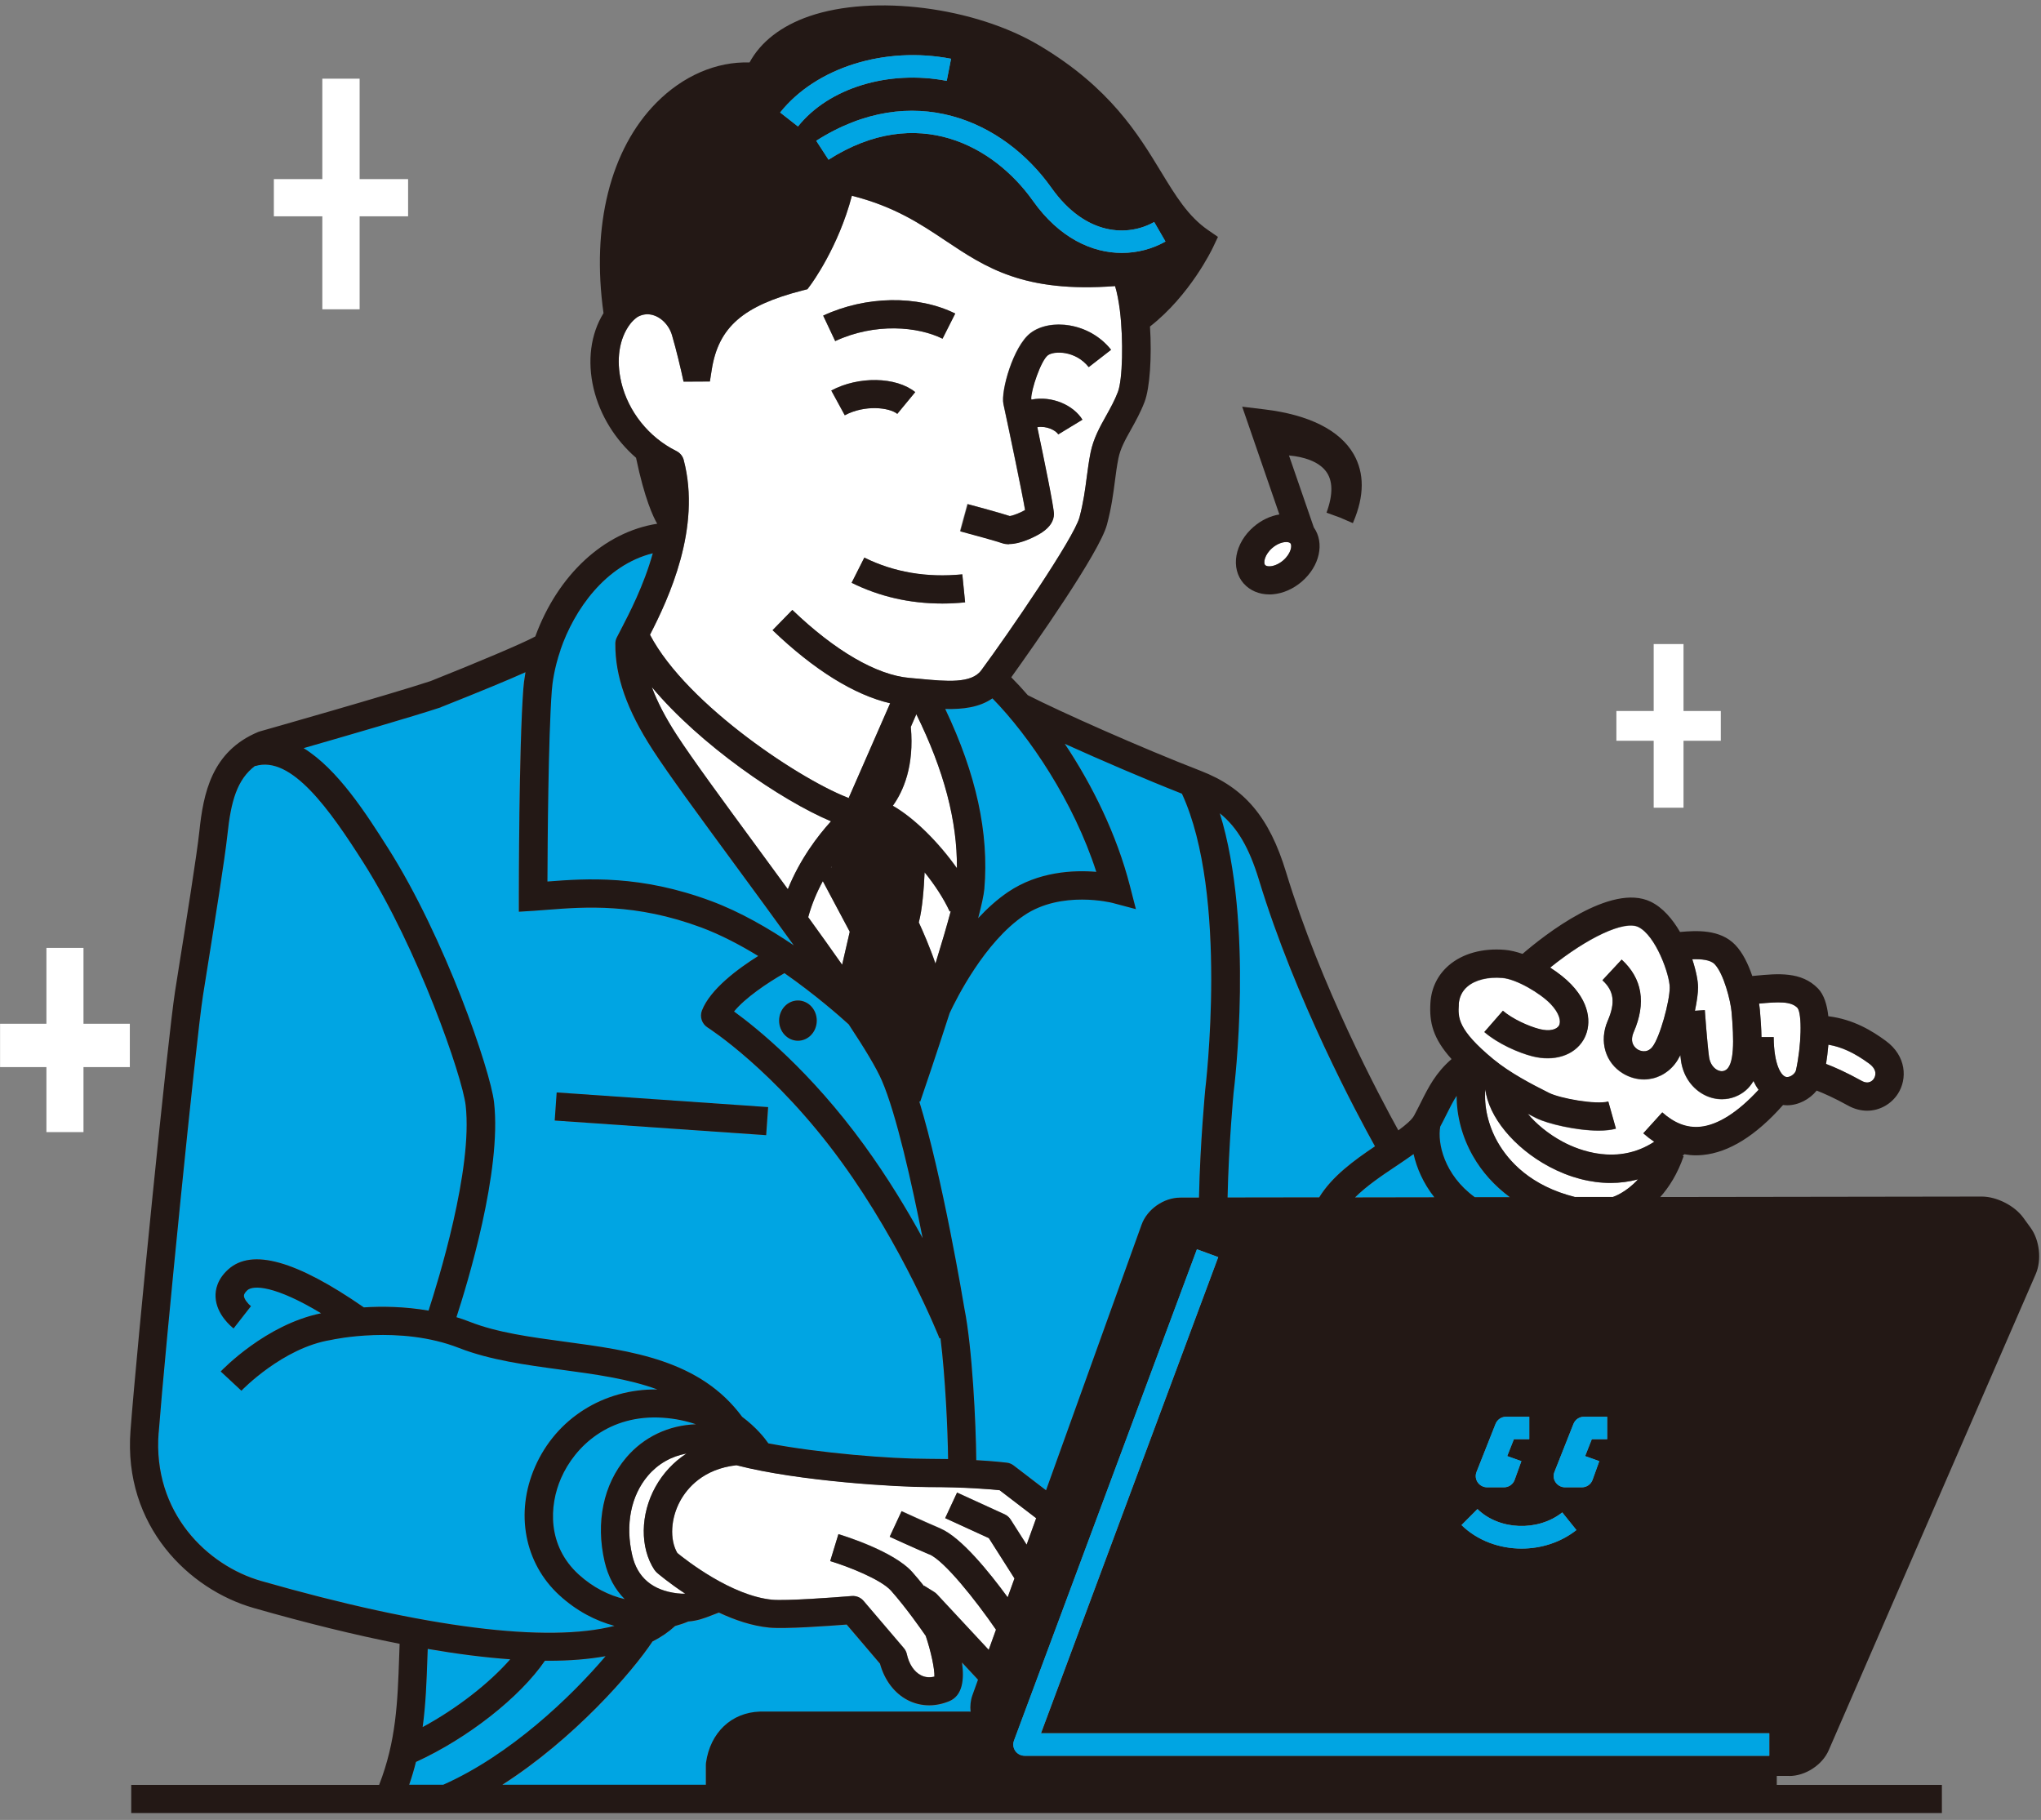 <svg width="249" height="222" viewBox="0 0 249 222" fill="none" xmlns="http://www.w3.org/2000/svg">
<rect x="0" y="0" width="249" height="222" fill="#808080" stroke="none"/>
<g clip-path="url(#clip0_557_1657)">
<path d="M83.412 56.117C85.594 64.419 81.563 73.043 79.298 77.436C83.811 86.052 98.187 95.483 103.897 97.478L103.546 97.324L108.596 85.793C104.231 84.776 99.319 81.74 94.253 76.878L96.664 74.407C101.885 79.414 106.967 82.361 110.959 82.701C111.382 82.741 111.806 82.781 112.229 82.814C115.455 83.12 118.501 83.411 119.706 81.78C122.989 77.347 131.02 65.638 131.696 63.11C132.193 61.253 132.388 59.727 132.576 58.257C132.706 57.28 132.836 56.271 133.048 55.213C133.398 53.477 134.189 52.056 134.962 50.691C135.475 49.779 135.997 48.834 136.388 47.8C136.958 46.29 137.072 41.518 136.624 37.86C136.477 36.681 136.274 35.663 136.038 34.904C124.895 35.744 120.26 32.643 115.357 29.365C112.286 27.314 109.118 25.198 103.929 23.882C102.3 30.132 99.026 34.589 98.871 34.791L98.504 35.284L97.91 35.437C90.653 37.294 87.647 39.919 86.832 45.095L86.604 46.54L83.395 46.557L83.094 45.208C83.094 45.208 82.524 42.705 81.978 40.872C81.603 39.612 80.577 38.611 79.437 38.385C78.858 38.272 78.288 38.377 77.767 38.675C77.441 38.91 77.132 39.192 76.871 39.539C75.535 41.308 75.144 43.892 75.796 46.629C76.651 50.223 79.168 53.364 82.516 55.027C82.964 55.245 83.289 55.649 83.42 56.126L83.412 56.117ZM101.412 47.631C104.736 45.854 109.329 45.943 111.651 47.824L109.46 50.481C108.474 49.682 105.485 49.351 103.05 50.651L101.404 47.631H101.412ZM114.917 73.624C110.983 73.624 107.285 72.776 103.897 71.097L105.444 68.028C109.044 69.813 113.068 70.499 117.401 70.071L117.743 73.487C116.79 73.584 115.846 73.632 114.917 73.632V73.624ZM118.045 61.479C118.737 61.665 122.036 62.553 123.176 62.933C123.624 62.876 124.537 62.513 125.042 62.198C124.691 60.115 123.193 52.936 122.402 49.27C122.069 47.711 123.584 42.253 125.693 40.621C128.063 38.797 132.877 39.289 135.532 42.648L132.804 44.764C131.191 42.721 128.544 42.761 127.811 43.327C126.972 43.973 125.766 47.542 125.791 48.608C125.791 48.64 125.807 48.68 125.815 48.729C128.348 48.228 130.955 49.423 132.038 51.175L129.09 52.968C128.772 52.459 127.624 51.902 126.532 52.088C127.355 56.004 128.56 61.859 128.56 62.682C128.56 63.506 128.08 64.265 127.127 64.911C126.605 65.266 124.659 66.349 123.062 66.349C122.736 66.349 122.419 66.3 122.134 66.195C121.604 65.993 118.77 65.218 117.108 64.774L118.012 61.455L118.045 61.479ZM116.538 38.247L114.99 41.316C111.993 39.83 106.78 39.337 101.893 41.607L100.427 38.498C105.64 36.083 111.969 35.986 116.538 38.247Z" fill="white"/>
<path d="M98.602 111.876C100.035 113.854 101.428 115.808 102.74 117.673L103.668 113.652L100.378 107.475C99.661 108.791 99.034 110.269 98.594 111.868L98.602 111.876Z" fill="white"/>
<path d="M115.87 111.181C115.112 109.55 114.021 107.903 112.807 106.401C112.718 108.403 112.522 110.947 112.099 112.505C112.595 113.579 113.451 115.534 114.135 117.544C114.901 115.073 115.552 112.837 116.008 111.125L115.878 111.189L115.87 111.181Z" fill="white"/>
<path d="M116.75 105.908C116.799 100.143 115.17 93.957 111.797 87.118L111.121 88.668H111.13C111.561 93.424 110.225 96.485 108.938 98.277C111.635 99.836 114.575 102.815 116.758 105.9L116.75 105.908Z" fill="white"/>
<path d="M101.388 105.824L101.481 105.774L101.456 105.714C101.456 105.714 101.413 105.782 101.388 105.816V105.824Z" fill="white"/>
<path d="M83.754 177.3C81.921 177.639 80.292 178.543 79.046 180.005C76.96 182.451 76.268 185.988 77.132 189.711C77.759 192.432 79.608 193.991 82.613 194.354C82.996 194.402 83.314 194.411 83.599 194.394C81.603 193.086 80.284 191.956 80.162 191.851C80.039 191.746 79.933 191.625 79.852 191.495C78.06 188.79 78.109 184.721 79.966 181.369C80.903 179.682 82.198 178.309 83.762 177.292L83.754 177.3Z" fill="white"/>
<path d="M214.605 122.422C214.654 122.745 214.695 123.019 214.703 123.189C214.801 124.335 214.882 125.458 214.899 126.516H216.389C216.414 129.964 217.342 131.312 217.953 131.377C218.434 131.425 219.02 130.949 219.102 130.569C219.77 127.59 219.867 123.665 219.289 122.938C218.491 122.115 216.984 122.195 214.605 122.413V122.422Z" fill="white"/>
<path d="M199.83 143.869C198.747 144.152 197.639 144.305 196.499 144.305C194.047 144.305 191.506 143.651 189.014 142.327C184.664 140.009 181.593 136.198 181.202 132.887C181.023 134.946 181.545 137.272 182.701 139.315C184.029 141.648 186.741 144.676 192.158 146.025H196.752C196.906 145.968 198.356 145.476 199.83 143.877V143.869Z" fill="white"/>
<path d="M114.746 186.449C117.271 187.523 120.708 191.778 122.94 194.83L123.771 192.529L120.643 187.611L115.316 185.173L116.766 182.056L122.557 184.704C122.859 184.842 123.119 185.068 123.298 185.342L125.253 188.411L126.418 185.181L121.955 181.765C120.863 181.652 117.809 181.385 113.264 181.385C109.631 181.385 97.527 180.707 89.846 178.721C85.782 179.173 83.835 181.547 83.012 183.033C81.823 185.181 81.685 187.773 82.638 189.428C83.721 190.316 89.235 194.645 94.204 195.129C95.857 195.291 101.771 194.863 103.905 194.677C104.467 194.629 105.013 194.855 105.371 195.283L110.274 201.032C110.454 201.25 110.584 201.5 110.641 201.775C110.902 202.978 111.521 203.915 112.343 204.335C112.848 204.601 113.41 204.65 114.005 204.504C114.037 203.584 113.589 201.452 112.946 199.538C112.449 198.819 110.559 196.098 108.71 194.023C107.489 192.65 103.514 191.084 101.29 190.413L102.292 187.127C102.976 187.329 109.044 189.21 111.301 191.754C111.789 192.303 112.27 192.884 112.734 193.466L112.759 193.425L113.956 194.168C114.086 194.249 114.208 194.346 114.314 194.459L120.627 201.242L121.515 198.779C119.022 195.153 115.21 190.365 113.386 189.59C111.488 188.782 108.67 187.49 108.548 187.434L109.997 184.317C109.997 184.317 112.897 185.641 114.746 186.432V186.449Z" fill="white"/>
<path d="M182.221 129.261C184.2 130.892 186.871 132.297 188.989 133.347C190.317 134.009 194.691 134.801 196.206 134.389L197.134 137.7C196.54 137.861 195.815 137.934 195.033 137.934C192.304 137.934 188.802 137.102 187.442 136.424C187.091 136.254 186.733 136.068 186.375 135.883C187.417 137.118 188.875 138.354 190.659 139.306C192.622 140.348 197.338 142.222 201.81 139.298C201.354 138.992 200.914 138.652 200.474 138.265L202.787 135.713C204.278 137.045 205.793 137.619 207.389 137.473C209.556 137.272 211.999 135.721 214.541 132.96C214.321 132.653 214.109 132.297 213.913 131.886C213.417 132.733 212.708 133.396 211.69 133.799C211.168 134.001 210.615 134.106 210.069 134.106C209.254 134.106 208.44 133.888 207.69 133.452C206.257 132.612 205.304 131.126 205.068 129.366C205.043 129.18 205.019 128.962 204.994 128.736C204.775 129.164 204.546 129.544 204.302 129.843C203.333 131.054 201.964 131.692 200.555 131.692C199.708 131.692 198.845 131.458 198.038 130.989C195.839 129.689 195.049 127.041 196.133 124.545C197.094 122.325 196.906 120.887 195.489 119.595L197.835 117.076C200.352 119.377 200.849 122.349 199.309 125.91C198.723 127.275 199.545 127.896 199.806 128.05C199.977 128.147 200.873 128.615 201.582 127.727C202.494 126.58 203.699 122.187 203.699 120.476C203.699 118.917 201.997 114.129 199.863 113.095C198.152 112.271 193.673 114.371 189.111 118.053C190.121 118.707 191.025 119.426 191.685 120.112C194.194 122.728 194.096 125.329 193.168 126.879C192.044 128.777 189.592 129.552 186.92 128.865C185.21 128.421 182.742 127.339 181.08 125.91L183.345 123.318C184.526 124.335 186.48 125.207 187.792 125.547C189.079 125.878 189.918 125.579 190.178 125.143C190.472 124.65 190.268 123.641 189.168 122.486C187.906 121.162 184.998 119.45 183.288 119.313C181.528 119.167 179.972 119.555 179.011 120.371C178.36 120.928 178.001 121.679 177.952 122.591C177.863 124.158 177.773 125.644 182.204 129.293L182.221 129.261Z" fill="white"/>
<path d="M206.46 117.019C206.925 118.416 207.169 119.684 207.169 120.451C207.169 121.097 207.031 122.131 206.786 123.302L207.992 123.221C207.992 123.221 208.269 127.145 208.505 128.914C208.594 129.616 208.945 130.19 209.45 130.489C209.637 130.602 210.012 130.763 210.419 130.602C211.665 130.117 211.543 126.734 211.266 123.496C211.144 122.107 210.305 118.78 209.197 117.625C208.668 117.076 207.552 116.987 206.469 117.027L206.46 117.019Z" fill="white"/>
<path d="M79.526 83.815C80.194 85.616 81.188 87.537 82.556 89.645C84.446 92.552 88.258 97.752 92.298 103.251C93.552 104.963 94.839 106.716 96.118 108.468C97.584 104.826 99.767 101.968 101.38 100.191C95.312 97.631 85.423 90.88 79.518 83.815H79.526Z" fill="white"/>
<path d="M222.775 129.786C223.777 130.166 225.227 130.795 227.109 131.845C228.021 132.354 228.493 131.772 228.615 131.579C228.762 131.353 229.145 130.561 228.005 129.729C226.229 128.437 224.69 127.719 223.06 127.444C222.987 128.324 222.881 129.14 222.775 129.794V129.786Z" fill="white"/>
<path d="M138.579 110.89L135.72 110.131C135.663 110.115 129.513 108.557 124.935 111.658C120.138 114.912 116.709 121.759 115.854 123.576C114.2 128.712 112.612 133.363 112.261 134.381L112.147 134.34C114.958 143.473 117.531 158.84 117.654 159.591C118.631 164.428 119.063 173.625 119.103 178.107C121.441 178.236 122.744 178.406 122.834 178.414C123.135 178.454 123.42 178.575 123.665 178.753L127.615 181.781L139.271 149.384C139.947 147.503 141.975 146.09 143.987 146.081H146.276C146.422 139.258 147.025 132.992 147.033 132.927C147.066 132.645 149.917 109.187 144.191 96.791C139.654 95.007 134.253 92.681 129.904 90.711C133.243 95.717 136.233 101.758 137.845 108.032L138.579 110.874V110.89Z" fill="#00A5E3"/>
<path d="M174.996 146.049C173.636 144.321 172.837 142.472 172.463 140.776C171.803 141.253 171.086 141.729 170.337 142.238C168.61 143.392 166.728 144.66 165.319 146.065L174.996 146.049Z" fill="#00A5E3"/>
<path d="M73.882 202.041C71.813 202.405 69.492 202.599 66.893 202.599C66.755 202.599 66.616 202.599 66.478 202.599C63.423 207.056 57.062 212.054 50.758 214.937C50.521 215.858 50.253 216.795 49.927 217.739H54.081C62.226 214.13 69.638 207.064 73.89 202.058L73.882 202.041Z" fill="#00A5E3"/>
<path d="M47.271 103.373C54.301 114.427 59.815 130.577 60.255 134.437C61.224 142.819 56.972 156.66 55.669 160.673C56.207 160.843 56.744 161.02 57.274 161.23C60.67 162.563 64.678 163.096 68.913 163.669C77.026 164.759 85.415 165.898 90.522 172.826C92.257 174.118 93.292 175.426 93.723 176.064C100.044 177.267 108.548 177.954 113.247 177.954C114.103 177.954 114.901 177.962 115.65 177.978C115.609 174.473 115.316 167.981 114.722 163.225L114.608 163.273C114.567 163.16 110.16 152.065 102.618 141.697C94.546 130.594 86.393 125.393 86.311 125.337C85.619 124.901 85.326 124.037 85.619 123.269C86.629 120.661 90.034 118.158 92.485 116.616C90.27 115.259 87.908 114.024 85.537 113.135C77.498 110.139 71.34 110.624 66.844 110.971C66.242 111.02 65.671 111.06 65.126 111.1L63.285 111.213V109.388C63.285 108.654 63.285 91.252 63.831 84.017C63.863 83.548 63.945 82.846 64.091 81.998C61.982 82.943 58.748 84.291 53.739 86.278C53.706 86.294 53.673 86.302 53.641 86.31C50.342 87.4 42.132 89.782 36.992 91.26C41.171 93.828 44.641 99.287 47.239 103.373H47.271ZM67.928 133.266L93.731 135.059L93.487 138.483L67.683 136.69L67.928 133.266Z" fill="#00A5E3"/>
<path d="M51.563 210.682C55.685 208.453 59.668 205.36 62.242 202.421C59.179 202.203 55.831 201.783 52.182 201.153C52.166 201.508 52.158 201.88 52.142 202.235C52.044 205.086 51.946 207.864 51.563 210.69V210.682Z" fill="#00A5E3"/>
<path d="M179.899 146.025L179.883 146.041H184.192C182.335 144.652 180.795 142.964 179.679 140.994C178.36 138.677 177.7 136.109 177.7 133.67C177.252 134.356 176.877 135.116 176.446 135.972C176.209 136.44 175.965 136.932 175.696 137.433C175.346 139.395 176.152 143.296 179.899 146.017V146.025Z" fill="#00A5E3"/>
<path d="M86.767 109.93C90.286 111.238 93.78 113.256 96.826 115.324C94.399 111.948 91.85 108.476 89.488 105.27C85.244 99.489 81.57 94.498 79.632 91.502C76.472 86.633 75.014 82.499 75.054 78.518C75.054 78.259 75.12 78.001 75.234 77.767C75.372 77.492 75.535 77.177 75.722 76.822C76.757 74.844 78.54 71.436 79.624 67.495C73.841 68.941 70.037 74.391 68.359 79.277C67.585 81.538 67.357 83.387 67.284 84.283C66.852 90.025 66.771 102.775 66.754 107.547C71.56 107.176 78.101 106.716 86.751 109.938L86.767 109.93Z" fill="#00A5E3"/>
<path d="M148.801 99.214C152.987 112.756 150.593 132.402 150.479 133.315C150.479 133.331 149.892 139.428 149.746 146.081L160.921 146.065C162.477 143.497 165.181 141.551 167.73 139.831C165.612 136.028 157.997 121.889 153.582 107.354C152.401 103.469 150.967 100.95 148.801 99.206V99.214Z" fill="#00A5E3"/>
<path d="M31.869 192.844C51.906 198.577 66.787 200.426 74.973 198.319C72.676 197.705 70.347 196.51 68.229 194.564C63.993 190.672 62.828 184.543 65.272 178.947C67.854 173.012 73.662 169.386 80.21 169.483C76.692 168.191 72.635 167.634 68.449 167.068C64.189 166.495 59.79 165.906 56.003 164.42C48.794 161.602 40.584 163.402 40.503 163.419C40.47 163.419 40.429 163.435 40.389 163.443C34.516 164.388 29.507 169.588 29.458 169.636L26.933 167.286C27.161 167.044 32.439 161.561 39.183 160.189C33.555 156.797 30.891 156.732 30.183 157.378C29.898 157.637 29.759 157.863 29.767 158.057C29.784 158.452 30.272 159.05 30.622 159.324L28.505 162.038C28.293 161.876 26.403 160.374 26.306 158.202C26.265 157.338 26.509 156.054 27.845 154.843C30.728 152.235 36.145 153.753 44.396 159.47C46.595 159.333 49.365 159.357 52.289 159.866C53.413 156.426 57.713 142.617 56.817 134.825C56.41 131.296 50.994 115.663 44.339 105.206C40.266 98.802 35.55 92.076 31.152 93.44V93.4C28.912 95.071 28.179 97.769 27.755 101.782C27.446 104.721 26.167 112.667 25.328 117.924C25.092 119.426 24.888 120.669 24.766 121.461C23.887 127.137 20.14 164.517 19.366 174.764C18.625 184.511 25.328 190.962 31.877 192.836L31.869 192.844Z" fill="#00A5E3"/>
<path d="M89.553 123.391C92.33 125.401 98.854 130.65 105.428 139.694C108.27 143.602 110.657 147.559 112.563 151.04C111.251 144.41 109.362 135.923 107.586 131.821C106.91 130.262 105.46 127.864 103.562 124.998C102.389 123.924 99.441 121.331 95.694 118.723C93.584 119.918 90.888 121.759 89.544 123.399L89.553 123.391ZM97.347 122.042C98.618 122.042 99.644 123.14 99.644 124.497C99.644 125.853 98.618 126.952 97.347 126.952C96.077 126.952 95.051 125.853 95.051 124.497C95.051 123.14 96.077 122.042 97.347 122.042Z" fill="#00A5E3"/>
<path d="M115.324 86.488C119.112 94.45 120.676 101.653 120.097 108.436C120.032 109.162 119.755 110.43 119.34 112.013C120.439 110.818 121.661 109.711 122.981 108.823C126.687 106.312 130.987 106.126 133.757 106.36C130.996 97.801 125.62 89.831 121.083 85.196C119.486 86.294 117.475 86.536 115.324 86.488Z" fill="#00A5E3"/>
<path d="M61.273 217.731H86.108V215.285C86.108 215.204 86.108 215.131 86.124 215.05C86.637 211.376 89.211 208.929 92.697 208.816H118.24C118.297 208.816 118.346 208.824 118.403 208.833C118.338 208.154 118.403 207.468 118.623 206.83L119.307 204.924L117.352 202.825C117.638 204.86 117.45 206.862 115.797 207.549C114.99 207.88 114.16 208.049 113.353 208.049C112.441 208.049 111.545 207.831 110.722 207.411C109.101 206.572 107.888 204.965 107.35 202.97L103.286 198.198C101.078 198.367 95.727 198.755 93.837 198.569C91.736 198.359 89.618 197.632 87.696 196.736C87.37 196.857 87.077 196.97 86.808 197.075C85.945 197.423 85.089 197.737 83.957 197.826C83.452 198.044 82.915 198.222 82.353 198.375C81.571 199.094 80.65 199.716 79.608 200.257C77.107 204.044 69.964 212.208 61.273 217.755V217.731Z" fill="#00A5E3"/>
<path d="M68.448 180.303C66.974 183.679 66.762 188.532 70.582 192.037C72.35 193.66 74.313 194.612 76.211 195.057C75.022 193.87 74.191 192.335 73.759 190.478C72.651 185.69 73.612 181.063 76.406 177.784C78.549 175.265 81.603 173.827 84.918 173.722C83.761 173.327 82.426 173.028 80.878 172.923C74.297 172.479 70.135 176.436 68.457 180.295L68.448 180.303Z" fill="#00A5E3"/>
<path d="M155 69.07C155.505 69.029 156.075 68.763 156.555 68.351C157.516 67.528 157.671 66.534 157.435 66.268C157.353 66.171 157.166 66.114 156.922 66.114C156.482 66.114 155.838 66.308 155.228 66.833C154.275 67.657 154.112 68.65 154.348 68.916C154.454 69.037 154.69 69.094 155 69.07Z" fill="white"/>
<path d="M123.087 66.373C124.683 66.373 126.63 65.291 127.151 64.935C128.104 64.289 128.585 63.538 128.585 62.707C128.585 61.875 127.379 56.029 126.556 52.112C127.648 51.926 128.796 52.476 129.114 52.992L132.063 51.2C130.979 49.447 128.373 48.252 125.84 48.753C125.832 48.705 125.823 48.664 125.815 48.632C125.791 47.566 126.996 43.997 127.835 43.351C128.568 42.786 131.207 42.745 132.828 44.788L135.557 42.672C132.893 39.305 128.08 38.821 125.717 40.646C123.608 42.277 122.085 47.736 122.427 49.294C123.217 52.952 124.716 60.139 125.066 62.222C124.553 62.529 123.649 62.892 123.201 62.957C122.06 62.578 118.761 61.689 118.069 61.504L117.165 64.822C118.827 65.266 121.661 66.05 122.191 66.243C122.476 66.349 122.785 66.397 123.119 66.397L123.087 66.373Z" fill="#231815"/>
<path d="M109.468 50.489L111.659 47.832C109.329 45.951 104.735 45.862 101.42 47.639L103.066 50.659C105.493 49.359 108.482 49.69 109.476 50.489H109.468Z" fill="#231815"/>
<path d="M218.288 216.641C220.251 216.641 222.328 215.293 223.101 213.5L248.36 155.408C249.101 153.696 248.832 151.274 247.732 149.764L246.828 148.52C245.761 147.059 243.587 145.96 241.77 145.96L202.551 146.017C203.626 144.806 204.661 143.191 205.402 141.035L205.272 140.986C205.345 140.922 205.418 140.865 205.492 140.8C205.956 140.881 206.42 140.93 206.901 140.93C207.17 140.93 207.446 140.913 207.715 140.889C210.916 140.59 214.215 138.539 217.53 134.793C217.555 134.793 217.579 134.793 217.595 134.801C217.734 134.817 217.872 134.825 218.019 134.825C219.404 134.825 220.764 134.106 221.635 133.032C222.482 133.363 223.761 133.921 225.423 134.841C226.229 135.293 227.036 135.487 227.793 135.487C229.381 135.487 230.766 134.623 231.532 133.436C232.713 131.619 232.591 128.809 230.057 126.96C228.38 125.732 226.107 124.335 223.053 123.964C222.906 122.591 222.539 121.34 221.79 120.572C219.77 118.489 216.903 118.756 214.134 119.022C214.011 119.03 213.889 119.038 213.775 119.054C213.303 117.657 212.627 116.22 211.69 115.251C209.841 113.337 206.974 113.507 204.962 113.684C204.042 112.102 202.844 110.697 201.386 109.994C196.532 107.644 188.362 114.104 185.748 116.357C184.998 116.099 184.265 115.921 183.589 115.865C180.877 115.639 178.441 116.309 176.755 117.754C175.395 118.925 174.613 120.516 174.507 122.365C174.369 124.699 174.801 126.653 177.089 129.189C175.159 130.86 174.271 132.62 173.351 134.462C173.09 134.978 172.829 135.511 172.52 136.077C172.243 136.593 171.502 137.223 170.598 137.885C168.333 133.799 161.117 120.249 156.897 106.385C154.861 99.682 151.839 96.097 146.464 94.022C139.288 91.244 129.408 86.851 125.392 84.8C124.716 84.017 124.032 83.282 123.372 82.62C126.068 78.857 134.14 67.406 135.044 64.007C135.598 61.931 135.818 60.228 136.013 58.718C136.135 57.757 136.258 56.844 136.445 55.908C136.689 54.696 137.292 53.622 137.993 52.371C138.538 51.394 139.149 50.295 139.638 49.02C140.281 47.332 140.534 43.512 140.298 39.83C145.177 36.019 147.856 30.447 147.97 30.205L148.589 28.897L147.392 28.073C144.94 26.385 143.417 23.866 141.642 20.951C138.856 16.364 135.394 10.663 126.834 5.568C118.925 0.844 106.577 -0.723 98.725 1.982C95.312 3.161 92.819 5.091 91.443 7.619C87.403 7.49 83.322 9.25 80.072 12.537C74.46 18.213 72.131 27.548 73.629 38.199C72.066 40.718 71.618 44.013 72.424 47.413C73.206 50.675 75.055 53.639 77.596 55.843C78.639 60.841 79.698 63.07 80.178 63.886C73.695 64.903 68.058 70.112 65.305 77.638C63.806 78.469 57.877 80.956 52.533 83.08C47.695 84.679 31.861 89.177 31.706 89.217C31.641 89.233 31.576 89.257 31.511 89.282C25.809 91.656 24.807 96.791 24.319 101.427C24.017 104.277 22.698 112.489 21.916 117.391C21.671 118.901 21.476 120.153 21.354 120.944C20.466 126.661 16.703 164.226 15.921 174.514C15.033 186.166 23.081 193.894 30.924 196.139C37.44 198.004 43.378 199.458 48.754 200.515C48.738 201.048 48.713 201.581 48.697 202.106C48.51 207.597 48.339 212.37 46.254 217.723H16.01V221.155H236.908V217.723H216.765V216.633H218.296L218.288 216.641ZM19.358 174.772C20.14 164.525 23.879 127.146 24.758 121.469C24.881 120.677 25.084 119.434 25.32 117.932C26.159 112.675 27.438 104.729 27.748 101.79C28.171 97.777 28.904 95.08 31.136 93.408V93.448C35.543 92.084 40.259 98.81 44.331 105.214C50.986 115.679 56.402 131.312 56.81 134.833C57.706 142.625 53.405 156.434 52.281 159.874C49.357 159.365 46.579 159.341 44.388 159.478C36.137 153.761 30.721 152.243 27.837 154.851C26.493 156.07 26.257 157.354 26.298 158.21C26.395 160.382 28.285 161.876 28.497 162.046L30.615 159.333C30.265 159.058 29.768 158.461 29.759 158.065C29.759 157.871 29.898 157.645 30.175 157.387C30.892 156.741 33.547 156.805 39.175 160.197C32.431 161.569 27.161 167.052 26.925 167.295L29.45 169.644C29.499 169.588 34.508 164.388 40.381 163.451C40.413 163.451 40.454 163.435 40.495 163.427C40.576 163.411 48.787 161.602 55.995 164.428C59.783 165.906 64.181 166.503 68.441 167.077C72.627 167.642 76.684 168.191 80.203 169.491C73.654 169.394 67.846 173.02 65.264 178.955C62.821 184.551 63.986 190.68 68.221 194.572C70.339 196.518 72.668 197.713 74.965 198.327C66.779 200.435 51.898 198.585 31.861 192.852C25.312 190.979 18.609 184.527 19.35 174.78L19.358 174.772ZM75.796 46.621C75.144 43.884 75.535 41.3 76.871 39.531C77.132 39.184 77.441 38.901 77.767 38.667C78.297 38.369 78.859 38.264 79.437 38.377C80.577 38.603 81.595 39.596 81.978 40.864C82.524 42.697 83.086 45.176 83.094 45.2L83.395 46.549L86.605 46.532L86.833 45.087C87.655 39.911 90.661 37.286 97.91 35.429L98.505 35.276L98.871 34.783C99.026 34.581 102.292 30.124 103.929 23.874C109.126 25.19 112.286 27.306 115.357 29.357C120.261 32.627 124.895 35.736 136.038 34.896C136.274 35.655 136.469 36.673 136.624 37.852C137.072 41.51 136.95 46.282 136.388 47.792C135.997 48.826 135.468 49.77 134.963 50.683C134.197 52.056 133.399 53.477 133.048 55.205C132.837 56.263 132.706 57.272 132.576 58.249C132.381 59.719 132.185 61.245 131.696 63.102C131.02 65.638 122.989 77.339 119.707 81.772C118.501 83.403 115.455 83.112 112.229 82.805C111.806 82.765 111.382 82.725 110.959 82.692C106.959 82.345 101.885 79.406 96.664 74.399L94.253 76.87C99.319 81.724 104.231 84.768 108.597 85.785L103.547 97.316L103.897 97.47C98.179 95.475 83.803 86.044 79.298 77.427C81.555 73.035 85.595 64.411 83.412 56.109C83.29 55.633 82.956 55.229 82.508 55.011C79.16 53.348 76.643 50.215 75.788 46.613L75.796 46.621ZM116.025 7.167L115.496 9.864C108.377 8.499 101.087 10.736 97.348 15.427L95.173 13.724C99.539 8.241 107.912 5.608 116.025 7.167ZM144.191 96.808C149.917 109.195 147.066 132.661 147.034 132.943C147.034 133.008 146.423 139.266 146.276 146.09H143.987C141.976 146.09 139.947 147.511 139.271 149.392L127.616 181.789L123.665 178.761C123.421 178.575 123.136 178.454 122.834 178.422C122.745 178.414 121.442 178.244 119.104 178.115C119.063 173.634 118.623 164.436 117.654 159.599C117.532 158.848 114.958 143.481 112.148 134.348L112.262 134.389C112.612 133.371 114.2 128.72 115.854 123.584C116.701 121.768 120.13 114.92 124.936 111.666C129.505 108.565 135.655 110.123 135.72 110.14L138.579 110.899L137.846 108.056C136.233 101.774 133.244 95.742 129.904 90.735C134.262 92.706 139.662 95.031 144.191 96.816V96.808ZM172.455 140.776C172.838 142.472 173.628 144.321 174.988 146.049L165.311 146.065C166.721 144.66 168.594 143.393 170.329 142.238C171.078 141.737 171.795 141.253 172.455 140.776ZM177.961 122.559C178.018 121.646 178.368 120.895 179.02 120.338C179.973 119.515 181.537 119.127 183.296 119.28C185.006 119.426 187.906 121.138 189.177 122.454C190.285 123.609 190.48 124.618 190.187 125.111C189.926 125.555 189.079 125.854 187.8 125.514C186.481 125.175 184.534 124.295 183.353 123.286L181.089 125.878C182.758 127.307 185.226 128.397 186.929 128.833C189.592 129.52 192.044 128.744 193.176 126.847C194.105 125.296 194.202 122.696 191.694 120.08C191.042 119.394 190.138 118.675 189.12 118.021C193.689 114.339 198.161 112.239 199.871 113.063C202.005 114.096 203.708 118.885 203.708 120.443C203.708 122.147 202.502 126.548 201.59 127.695C200.881 128.583 199.985 128.123 199.814 128.018C199.546 127.856 198.723 127.242 199.318 125.878C200.857 122.325 200.36 119.353 197.843 117.044L195.497 119.563C196.915 120.863 197.102 122.292 196.141 124.513C195.066 127 195.848 129.657 198.047 130.957C198.853 131.433 199.717 131.659 200.564 131.659C201.973 131.659 203.341 131.022 204.311 129.81C204.555 129.512 204.783 129.132 205.003 128.704C205.027 128.93 205.052 129.14 205.076 129.334C205.312 131.094 206.265 132.58 207.699 133.42C208.44 133.856 209.263 134.074 210.077 134.074C210.631 134.074 211.177 133.977 211.698 133.767C212.716 133.363 213.433 132.701 213.922 131.853C214.117 132.265 214.321 132.62 214.549 132.927C212 135.689 209.564 137.239 207.398 137.441C205.801 137.587 204.294 137.013 202.796 135.681L200.482 138.233C200.922 138.62 201.362 138.959 201.818 139.266C197.346 142.197 192.63 140.324 190.667 139.274C188.884 138.321 187.417 137.086 186.383 135.85C186.741 136.036 187.1 136.214 187.45 136.391C188.81 137.062 192.305 137.902 195.041 137.902C195.831 137.902 196.556 137.829 197.143 137.667L196.214 134.357C194.699 134.776 190.325 133.977 188.998 133.315C186.888 132.265 184.208 130.86 182.229 129.229C177.798 125.579 177.879 124.093 177.977 122.527L177.961 122.559ZM210.411 130.594C210.004 130.755 209.629 130.594 209.442 130.481C208.937 130.182 208.595 129.608 208.497 128.906C208.261 127.137 207.984 123.253 207.984 123.213L206.779 123.294C207.023 122.131 207.161 121.089 207.161 120.443C207.161 119.676 206.917 118.416 206.453 117.011C207.536 116.971 208.652 117.06 209.181 117.609C210.297 118.764 211.136 122.091 211.25 123.479C211.527 126.726 211.649 130.101 210.403 130.586L210.411 130.594ZM219.102 130.569C219.021 130.949 218.434 131.433 217.954 131.377C217.343 131.312 216.414 129.964 216.39 126.508H214.899C214.883 125.458 214.802 124.335 214.704 123.189C214.687 123.011 214.655 122.745 214.606 122.422C216.984 122.204 218.491 122.123 219.29 122.947C219.868 123.673 219.77 127.59 219.102 130.577V130.569ZM113.378 189.606C115.202 190.381 119.014 195.17 121.507 198.795L120.619 201.258L114.306 194.475C114.2 194.362 114.078 194.265 113.948 194.185L112.751 193.442L112.726 193.482C112.262 192.901 111.781 192.319 111.293 191.77C109.028 189.226 102.96 187.353 102.284 187.143L101.282 190.43C103.506 191.1 107.481 192.674 108.703 194.039C110.551 196.123 112.441 198.836 112.938 199.554C113.581 201.46 114.029 203.592 113.997 204.521C113.394 204.666 112.84 204.617 112.335 204.351C111.513 203.923 110.894 202.994 110.633 201.791C110.576 201.517 110.446 201.258 110.266 201.048L105.363 195.299C105.005 194.871 104.459 194.645 103.897 194.693C101.755 194.871 95.849 195.299 94.196 195.145C89.227 194.653 83.721 190.333 82.63 189.444C81.669 187.789 81.815 185.197 83.004 183.049C83.827 181.563 85.766 179.189 89.838 178.737C97.519 180.723 109.623 181.402 113.256 181.402C117.801 181.402 120.855 181.668 121.947 181.781L126.41 185.197L125.245 188.427L123.291 185.359C123.111 185.076 122.859 184.858 122.549 184.721L116.758 182.072L115.308 185.189L120.635 187.628L123.763 192.545L122.932 194.847C120.7 191.794 117.263 187.539 114.738 186.465C112.889 185.682 110.014 184.365 109.989 184.349L108.54 187.466C108.662 187.523 111.48 188.815 113.378 189.622V189.606ZM175.705 137.433C175.973 136.924 176.226 136.44 176.454 135.972C176.886 135.108 177.26 134.357 177.708 133.67C177.708 136.109 178.368 138.677 179.688 140.994C180.804 142.965 182.343 144.652 184.2 146.033H179.891L179.908 146.025C176.161 143.296 175.354 139.403 175.705 137.441V137.433ZM195.115 178.228L194.292 180.513C194.096 181.063 193.575 181.426 192.989 181.426H190.936C190.48 181.426 190.048 181.2 189.788 180.828C189.527 180.457 189.478 179.972 189.641 179.553L191.962 173.69C192.174 173.165 192.679 172.818 193.249 172.818H196.076V175.563H194.194L193.38 177.623L195.106 178.236L195.115 178.228ZM185.609 178.228L184.787 180.513C184.591 181.063 184.07 181.426 183.483 181.426H181.431C180.975 181.426 180.543 181.2 180.282 180.828C180.022 180.457 179.973 179.972 180.136 179.553L182.457 173.69C182.669 173.165 183.174 172.818 183.744 172.818H186.57V175.563H184.689L183.874 177.623L185.601 178.236L185.609 178.228ZM180.25 184.075C182.881 186.659 187.621 186.844 190.594 184.486L192.321 186.634C190.407 188.152 188.012 188.895 185.634 188.895C182.929 188.895 180.242 187.926 178.303 186.029L180.25 184.075ZM192.166 146.017C186.75 144.668 184.037 141.64 182.71 139.307C181.553 137.264 181.032 134.946 181.211 132.879C181.602 136.182 184.673 140.001 189.022 142.319C191.514 143.643 194.056 144.297 196.507 144.297C197.648 144.297 198.756 144.144 199.839 143.861C198.373 145.46 196.915 145.96 196.76 146.009H192.166V146.017ZM79.852 191.504C79.942 191.633 80.048 191.754 80.162 191.859C80.284 191.964 81.612 193.094 83.599 194.403C83.314 194.419 83.004 194.403 82.614 194.362C79.608 193.999 77.759 192.44 77.132 189.719C76.268 185.996 76.969 182.46 79.046 180.013C80.292 178.551 81.913 177.639 83.754 177.308C82.19 178.325 80.895 179.698 79.958 181.386C78.101 184.737 78.06 188.807 79.844 191.512L79.852 191.504ZM76.407 177.792C73.613 181.071 72.652 185.698 73.76 190.486C74.191 192.335 75.022 193.878 76.211 195.065C74.314 194.621 72.351 193.66 70.583 192.045C66.763 188.54 66.975 183.687 68.449 180.312C70.135 176.452 74.289 172.495 80.87 172.939C82.418 173.044 83.754 173.343 84.91 173.739C81.595 173.843 78.541 175.281 76.399 177.8L76.407 177.792ZM79.616 200.225C80.667 199.692 81.579 199.062 82.361 198.343C82.923 198.19 83.461 198.012 83.966 197.794C85.098 197.705 85.945 197.39 86.816 197.043C87.085 196.938 87.378 196.825 87.704 196.704C89.626 197.608 91.744 198.335 93.846 198.537C95.735 198.723 101.087 198.335 103.294 198.166L107.359 202.938C107.904 204.94 109.118 206.547 110.731 207.379C111.553 207.807 112.449 208.017 113.362 208.017C114.168 208.017 114.999 207.847 115.805 207.516C117.459 206.83 117.646 204.827 117.361 202.793L119.316 204.892L118.631 206.798C118.403 207.436 118.338 208.122 118.412 208.8C118.355 208.8 118.306 208.784 118.249 208.784H92.705C89.227 208.897 86.645 211.352 86.132 215.026C86.124 215.107 86.116 215.18 86.116 215.26V217.707H61.281C69.972 212.16 77.115 203.996 79.616 200.208V200.225ZM123.714 212.321L146.032 152.388L148.63 153.341L127.005 211.425H215.86V214.17H125.017C124.561 214.17 124.138 213.952 123.877 213.581C123.616 213.209 123.559 212.741 123.714 212.321ZM160.938 146.057L149.762 146.073C149.909 139.42 150.495 133.323 150.495 133.307C150.609 132.394 153.004 112.748 148.817 99.206C150.984 100.95 152.418 103.47 153.599 107.354C158.022 121.889 165.629 136.028 167.747 139.831C165.197 141.543 162.501 143.498 160.938 146.065V146.057ZM68.376 79.269C70.054 74.383 73.858 68.924 79.641 67.487C78.549 71.42 76.765 74.835 75.739 76.814C75.552 77.169 75.389 77.492 75.25 77.759C75.128 77.993 75.071 78.251 75.071 78.51C75.038 82.499 76.488 86.625 79.649 91.494C81.587 94.49 85.261 99.481 89.504 105.262C91.866 108.476 94.408 111.94 96.843 115.316C93.789 113.248 90.303 111.23 86.784 109.921C78.134 106.7 71.585 107.16 66.787 107.531C66.804 102.759 66.893 90.008 67.317 84.267C67.382 83.371 67.61 81.522 68.392 79.261L68.376 79.269ZM103.669 113.66L102.74 117.682C101.429 115.816 100.036 113.862 98.603 111.884C99.034 110.285 99.669 108.807 100.386 107.491L103.677 113.668L103.669 113.66ZM101.38 105.819C101.38 105.819 101.421 105.755 101.445 105.722L101.47 105.779L101.38 105.827V105.819ZM111.113 88.676L111.79 87.126C115.162 93.965 116.791 100.151 116.742 105.916C114.559 102.832 111.627 99.852 108.922 98.293C110.209 96.501 111.545 93.432 111.113 88.676ZM112.091 112.514C112.514 110.955 112.71 108.411 112.8 106.409C114.013 107.911 115.105 109.558 115.862 111.189L115.992 111.125C115.536 112.845 114.885 115.073 114.119 117.544C113.435 115.534 112.58 113.579 112.083 112.505L112.091 112.514ZM96.11 108.46C94.831 106.708 93.544 104.955 92.29 103.243C88.25 97.744 84.438 92.552 82.548 89.637C81.18 87.529 80.186 85.608 79.518 83.807C85.415 90.873 95.312 97.623 101.38 100.183C99.767 101.951 97.584 104.818 96.118 108.46H96.11ZM103.563 124.99C105.461 127.856 106.919 130.263 107.587 131.813C109.362 135.915 111.252 144.402 112.563 151.032C110.657 147.551 108.271 143.594 105.428 139.686C98.855 130.642 92.331 125.401 89.553 123.383C90.889 121.743 93.593 119.902 95.703 118.707C99.45 121.323 102.398 123.916 103.571 124.981L103.563 124.99ZM133.749 106.352C130.988 106.118 126.679 106.304 122.973 108.815C121.653 109.712 120.432 110.818 119.332 112.005C119.747 110.422 120.024 109.162 120.089 108.428C120.668 101.637 119.104 94.434 115.316 86.48C117.459 86.536 119.479 86.294 121.075 85.188C125.612 89.823 130.988 97.793 133.749 106.352ZM53.755 86.278C58.756 84.291 61.99 82.951 64.108 81.998C63.961 82.846 63.88 83.548 63.847 84.017C63.309 91.244 63.301 108.646 63.301 109.389V111.214L65.142 111.1C65.688 111.068 66.258 111.02 66.861 110.971C71.357 110.624 77.515 110.148 85.554 113.135C87.916 114.016 90.286 115.259 92.502 116.616C90.042 118.158 86.645 120.661 85.635 123.27C85.342 124.037 85.635 124.901 86.328 125.337C86.409 125.385 94.562 130.586 102.634 141.697C110.177 152.065 114.583 163.16 114.624 163.273L114.738 163.225C115.333 167.981 115.626 174.473 115.667 177.978C114.917 177.962 114.119 177.954 113.264 177.954C108.564 177.954 100.06 177.267 93.74 176.064C93.3 175.426 92.274 174.118 90.539 172.826C85.432 165.898 77.05 164.759 68.93 163.669C64.694 163.096 60.687 162.563 57.29 161.23C56.753 161.02 56.223 160.835 55.686 160.673C56.997 156.66 61.241 142.819 60.271 134.437C59.823 130.577 54.317 114.419 47.288 103.373C44.69 99.287 41.212 93.828 37.041 91.26C42.173 89.782 50.391 87.4 53.69 86.31C53.723 86.302 53.755 86.286 53.788 86.278H53.755ZM62.242 202.413C59.669 205.352 55.686 208.445 51.564 210.674C51.947 207.847 52.045 205.078 52.142 202.219C52.159 201.864 52.167 201.501 52.183 201.137C55.832 201.767 59.18 202.187 62.242 202.405V202.413ZM50.758 214.921C57.062 212.038 63.432 207.04 66.478 202.583C66.616 202.583 66.755 202.583 66.893 202.583C69.492 202.583 71.813 202.397 73.882 202.025C69.63 207.032 62.218 214.098 54.073 217.707H49.919C50.245 216.762 50.522 215.826 50.75 214.905L50.758 214.921ZM228.616 131.571C228.494 131.764 228.013 132.346 227.109 131.837C225.227 130.795 223.778 130.158 222.776 129.778C222.882 129.124 222.987 128.308 223.061 127.428C224.69 127.703 226.229 128.421 228.005 129.713C229.153 130.545 228.762 131.345 228.616 131.563V131.571ZM142.187 29.462C140.632 30.342 138.799 30.851 136.869 30.851C133.236 30.851 129.236 29.042 126.011 24.488C121.303 17.85 111.944 12.553 101.079 19.481L99.58 17.172C111.293 9.71 122.435 14.676 128.275 22.913C132.486 28.84 137.659 28.864 140.811 27.08L142.187 29.462Z" fill="#231815"/>
<path d="M97.348 126.952C98.618 126.952 99.645 125.853 99.645 124.497C99.645 123.14 98.618 122.042 97.348 122.042C96.077 122.042 95.051 123.14 95.051 124.497C95.051 125.853 96.077 126.952 97.348 126.952Z" fill="#231815"/>
<path d="M114.99 41.316L116.538 38.247C111.968 35.978 105.64 36.075 100.427 38.498L101.893 41.607C106.772 39.346 111.985 39.83 114.99 41.316Z" fill="#231815"/>
<path d="M105.444 68.02L103.896 71.089C107.293 72.768 110.983 73.616 114.917 73.616C115.845 73.616 116.79 73.568 117.743 73.471L117.401 70.055C113.068 70.483 109.044 69.797 105.444 68.012V68.02Z" fill="#231815"/>
<path d="M151.725 71.169C152.482 72.033 153.606 72.51 154.861 72.51C154.999 72.51 155.146 72.51 155.284 72.494C156.522 72.389 157.777 71.84 158.811 70.951C161.018 69.054 161.621 66.227 160.285 64.338L157.255 55.56C159.055 55.714 160.815 56.279 161.727 57.442C162.623 58.572 162.656 60.292 161.833 62.537L163.462 63.127L165.05 63.813C165.05 63.813 165.075 63.748 165.091 63.716C165.091 63.716 165.091 63.7 165.099 63.692C166.459 60.502 166.476 57.716 165.14 55.391C163.454 52.476 159.699 50.594 154.282 49.94L151.546 49.609L156.082 62.755C155.015 62.925 153.916 63.425 152.955 64.249C150.625 66.252 150.079 69.296 151.725 71.177V71.169ZM155.219 66.841C155.838 66.316 156.473 66.122 156.913 66.122C157.158 66.122 157.345 66.179 157.426 66.276C157.663 66.542 157.5 67.535 156.547 68.359C156.066 68.771 155.496 69.029 154.991 69.078C154.681 69.102 154.445 69.046 154.339 68.924C154.103 68.658 154.266 67.665 155.219 66.841Z" fill="#231815"/>
<path d="M67.914 133.26L67.673 136.684L93.471 138.472L93.712 135.048L67.914 133.26Z" fill="#231815"/>
<path d="M196.075 175.563V172.818H193.249C192.679 172.818 192.166 173.165 191.962 173.69L189.641 179.552C189.469 179.972 189.526 180.457 189.787 180.828C190.048 181.2 190.471 181.426 190.936 181.426H192.988C193.575 181.426 194.096 181.062 194.291 180.513L195.114 178.228L193.387 177.614L194.202 175.555H196.083L196.075 175.563Z" fill="#00A5E3"/>
<path d="M186.57 175.563V172.818H183.743C183.173 172.818 182.66 173.165 182.457 173.69L180.135 179.552C179.964 179.972 180.021 180.457 180.282 180.828C180.542 181.2 180.966 181.426 181.43 181.426H183.483C184.069 181.426 184.591 181.062 184.786 180.513L185.609 178.228L183.882 177.614L184.696 175.555H186.578L186.57 175.563Z" fill="#00A5E3"/>
<path d="M185.633 188.903C188.012 188.903 190.406 188.152 192.321 186.642L190.594 184.494C187.621 186.852 182.888 186.667 180.249 184.083L178.303 186.037C180.241 187.934 182.929 188.903 185.633 188.903Z" fill="#00A5E3"/>
<path d="M128.275 22.913C122.427 14.676 111.292 9.71 99.58 17.172L101.078 19.481C111.944 12.561 121.303 17.858 126.011 24.488C129.236 29.034 133.235 30.851 136.868 30.851C138.799 30.851 140.623 30.342 142.187 29.462L140.81 27.08C137.658 28.864 132.486 28.848 128.275 22.913Z" fill="#00A5E3"/>
<path d="M115.503 9.864L116.033 7.167C107.92 5.608 99.547 8.249 95.181 13.723L97.356 15.427C101.095 10.736 108.384 8.491 115.503 9.864Z" fill="#00A5E3"/>
<path d="M125.001 214.178H215.844V211.433H126.988L148.614 153.349L146.015 152.396L123.698 212.329C123.543 212.749 123.6 213.217 123.86 213.589C124.121 213.96 124.545 214.178 125.001 214.178Z" fill="#00A5E3"/>
<path fill-rule="evenodd" clip-rule="evenodd" d="M201.748 90.36V98.526H205.388V90.36H209.937V86.73H205.388V78.563H201.748V86.73H197.198V90.36H201.748Z" fill="white"/>
<path fill-rule="evenodd" clip-rule="evenodd" d="M39.324 26.386V37.729H43.874V26.386H49.788V21.849H43.874V9.598H39.324V21.849H33.41V26.386H39.324Z" fill="white"/>
</g>
<path fill-rule="evenodd" clip-rule="evenodd" d="M5.662 130.167V138.097H10.185V130.167H15.839V124.88H10.185V115.628H5.662V124.88H0.008V130.167H5.662Z" fill="white"/>
<defs>
<clipPath id="clip0_557_1657">
<rect width="232.944" height="220.505" fill="white" transform="translate(15.839 0.658)"/>
</clipPath>
</defs>
</svg>
